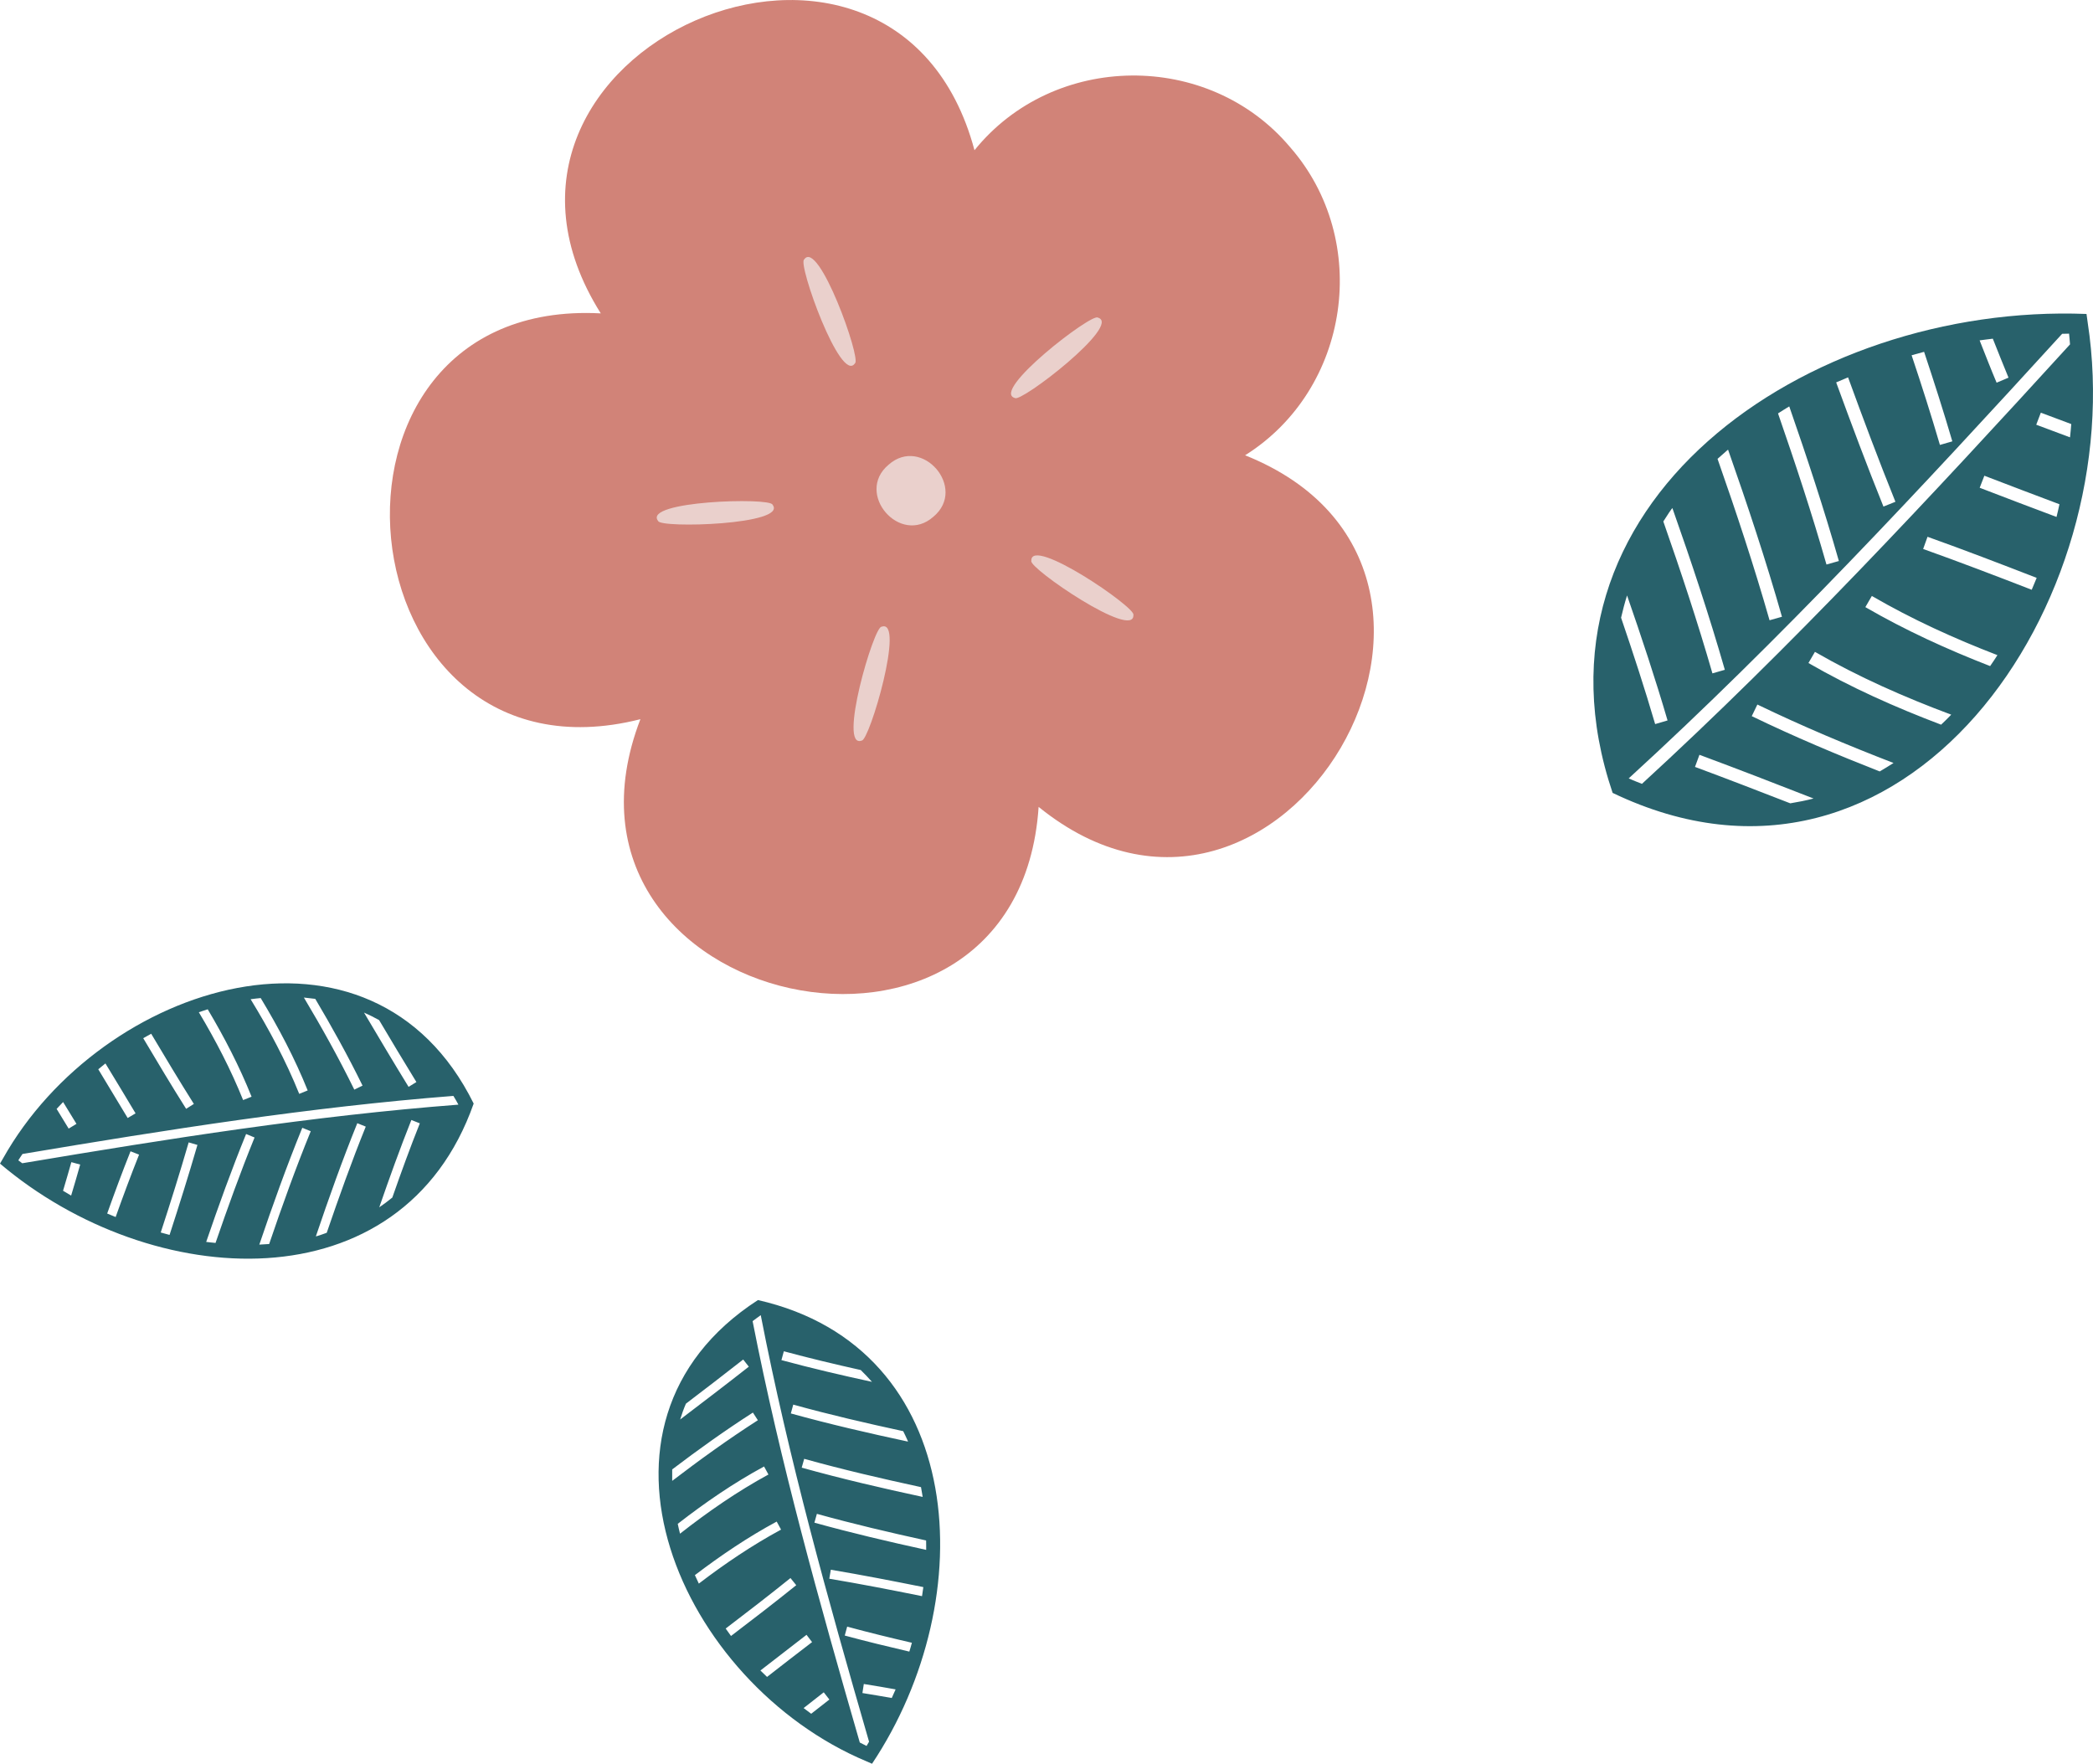 <svg xmlns="http://www.w3.org/2000/svg" x="0px" y="0px" viewBox="0 0 28.686 24.173" style="vertical-align: middle; max-width: 100%; width: 100%;" width="100%"><g>
	<g>
		<path d="M28.613,4.419l-0.016-0.116c-3.842-0.15-7.831,2.613-6.495,6.564    C26.1,12.785,29.207,8.274,28.613,4.419z M28.388,5.812c-0.004,0.061-0.011,0.122-0.017,0.182    c-0.154-0.057-0.306-0.114-0.463-0.173l0.063-0.165C28.112,5.709,28.249,5.76,28.388,5.812z M26.358,7.524l0.06-0.167    c0.499,0.178,0.998,0.37,1.496,0.563c-0.022,0.055-0.045,0.109-0.068,0.163C27.351,7.891,26.854,7.701,26.358,7.524z     M27.376,8.979c-0.032,0.051-0.066,0.101-0.1,0.15c-0.587-0.228-1.161-0.49-1.71-0.808l0.089-0.153    C26.206,8.488,26.784,8.751,27.376,8.979z M27.133,6.685l0.064-0.165c0.352,0.135,0.693,0.265,1.029,0.391    c-0.013,0.058-0.025,0.117-0.04,0.174C27.842,6.956,27.493,6.824,27.133,6.685z M23.231,10.511l0.061-0.166    c0.528,0.196,1.048,0.397,1.564,0.599c-0.103,0.027-0.21,0.048-0.319,0.066C24.105,10.842,23.671,10.674,23.231,10.511z     M24.009,9.815l0.077-0.159c0.619,0.299,1.242,0.56,1.866,0.801c-0.061,0.039-0.124,0.078-0.189,0.116    C25.177,10.343,24.591,10.097,24.009,9.815z M24.786,9.087l0.089-0.153c0.596,0.344,1.225,0.621,1.868,0.861    c-0.045,0.048-0.092,0.092-0.139,0.137C25.979,9.695,25.367,9.423,24.786,9.087z M22.906,6.982    c0.005-0.006,0.01-0.012,0.015-0.019c0.258,0.731,0.504,1.469,0.719,2.217l-0.17,0.049c-0.202-0.701-0.432-1.394-0.673-2.082    C22.834,7.093,22.866,7.036,22.906,6.982z M23.54,6.289c0.047-0.043,0.095-0.085,0.144-0.127c0.265,0.754,0.519,1.517,0.739,2.291    l-0.17,0.048C24.04,7.755,23.796,7.019,23.54,6.289z M22.855,9.874l-0.17,0.05c-0.143-0.488-0.302-0.974-0.467-1.458    c0.024-0.103,0.05-0.204,0.082-0.305C22.497,8.729,22.687,9.3,22.855,9.874z M25.033,7.737c-0.199-0.698-0.427-1.387-0.664-2.071    c0.051-0.032,0.101-0.065,0.154-0.096c0.243,0.699,0.476,1.404,0.68,2.119L25.033,7.737z M25.814,6.943    c-0.229-0.568-0.441-1.135-0.648-1.702c0.054-0.024,0.108-0.046,0.163-0.069c0.207,0.568,0.42,1.137,0.649,1.705L25.814,6.943z     M26.588,6.098c-0.121-0.413-0.252-0.822-0.388-1.229c0.057-0.016,0.113-0.032,0.171-0.047c0.135,0.406,0.266,0.814,0.387,1.227    L26.588,6.098z M27.528,5.176l-0.163,0.069c-0.081-0.191-0.156-0.386-0.233-0.58c0.06-0.009,0.121-0.015,0.181-0.023    C27.385,4.82,27.454,5,27.528,5.176z M22.325,10.67c0-0.001,0-0.002-0.001-0.003c2.078-1.902,3.992-3.959,5.939-6.092    c0.032,0,0.063-0.002,0.095-0.002c0.006,0.049,0.008,0.098,0.013,0.147c-1.923,2.107-3.815,4.14-5.867,6.023    C22.444,10.719,22.386,10.697,22.325,10.67z" fill="rgb(40,97,107)"></path>
	</g>
	<g>
		<path d="M0.042,15.876L0,15.948c2.078,1.763,5.511,1.965,6.492-0.823C5.1,12.308,1.395,13.466,0.042,15.876    z M0.776,15.198c0.029-0.032,0.059-0.063,0.089-0.094c0.061,0.099,0.121,0.197,0.183,0.299l-0.107,0.065    C0.885,15.376,0.831,15.287,0.776,15.198z M2.657,15.13l-0.106,0.067c-0.2-0.317-0.395-0.643-0.588-0.968    c0.036-0.021,0.073-0.041,0.109-0.061C2.264,14.491,2.458,14.814,2.657,15.13z M2.725,13.873c0.04-0.014,0.081-0.027,0.122-0.04    c0.228,0.384,0.434,0.781,0.601,1.198l-0.116,0.046C3.164,14.659,2.956,14.259,2.725,13.873z M1.858,15.259l-0.108,0.064    c-0.137-0.229-0.271-0.451-0.403-0.668c0.033-0.027,0.065-0.054,0.098-0.08C1.581,14.798,1.718,15.025,1.858,15.259z M5.707,14.83    L5.6,14.896c-0.209-0.34-0.411-0.68-0.611-1.018c0.069,0.03,0.138,0.065,0.207,0.103C5.364,14.264,5.533,14.547,5.707,14.83z     M4.969,14.879l-0.113,0.055c-0.215-0.438-0.448-0.855-0.691-1.262c0.051,0.005,0.103,0.011,0.156,0.018    C4.548,14.073,4.767,14.467,4.969,14.879z M4.217,14.945l-0.116,0.047c-0.182-0.452-0.412-0.882-0.666-1.297    c0.046-0.007,0.092-0.011,0.138-0.016C3.818,14.085,4.04,14.504,4.217,14.945z M4.346,16.941    c-0.005,0.002-0.011,0.002-0.017,0.004c0.176-0.52,0.361-1.04,0.568-1.551l0.116,0.047c-0.194,0.479-0.368,0.967-0.535,1.455    C4.434,16.911,4.392,16.928,4.346,16.941z M3.689,17.05c-0.045,0.003-0.09,0.006-0.135,0.008c0.182-0.537,0.374-1.073,0.589-1.601    l0.116,0.047C4.051,16.014,3.865,16.532,3.689,17.05z M5.638,15.35l0.116,0.046c-0.134,0.335-0.257,0.675-0.377,1.017    c-0.058,0.047-0.117,0.092-0.179,0.134C5.337,16.145,5.481,15.744,5.638,15.35z M3.489,15.59c-0.194,0.476-0.368,0.96-0.535,1.445    c-0.043-0.005-0.085-0.008-0.128-0.014c0.17-0.496,0.348-0.991,0.547-1.479L3.489,15.59z M2.706,15.692    c-0.121,0.417-0.25,0.826-0.382,1.233c-0.04-0.01-0.081-0.022-0.121-0.033c0.133-0.407,0.262-0.818,0.383-1.235L2.706,15.692z     M1.906,15.825c-0.113,0.284-0.219,0.569-0.321,0.855c-0.039-0.016-0.077-0.031-0.116-0.048c0.102-0.286,0.207-0.57,0.32-0.853    L1.906,15.825z M0.978,15.928l0.121,0.033c-0.039,0.142-0.082,0.283-0.124,0.425c-0.037-0.021-0.074-0.044-0.111-0.066    C0.902,16.189,0.942,16.059,0.978,15.928z M6.282,15.138c0,0.001-0.001,0.001-0.001,0.002c-1.991,0.153-3.958,0.464-5.976,0.803    c-0.018-0.014-0.036-0.026-0.054-0.04c0.018-0.03,0.038-0.058,0.057-0.087c1.994-0.335,3.938-0.642,5.906-0.796    C6.237,15.058,6.26,15.096,6.282,15.138z" fill="rgb(40,97,107)"></path>
	</g>
	<g>
		<path d="M11.876,24.14l0.076,0.033c1.513-2.267,1.319-5.7-1.564-6.355    C7.75,19.525,9.326,23.072,11.876,24.14z M11.118,23.488c-0.035-0.025-0.069-0.052-0.104-0.078    c0.091-0.072,0.182-0.143,0.276-0.216l0.077,0.099C11.282,23.36,11.2,23.424,11.118,23.488z M10.834,21.628l0.079,0.098    c-0.292,0.235-0.593,0.467-0.894,0.696c-0.025-0.034-0.049-0.068-0.073-0.102C10.245,22.092,10.544,21.862,10.834,21.628z     M9.578,21.704c-0.019-0.039-0.036-0.077-0.054-0.116c0.355-0.27,0.726-0.521,1.121-0.734l0.06,0.11    C10.308,21.179,9.935,21.431,9.578,21.704z M11.054,22.406l0.076,0.1c-0.212,0.162-0.417,0.321-0.617,0.477    c-0.03-0.029-0.061-0.058-0.091-0.088C10.628,22.735,10.837,22.573,11.054,22.406z M10.186,18.633l0.077,0.098    c-0.313,0.246-0.628,0.486-0.941,0.724c0.022-0.072,0.048-0.145,0.079-0.217C9.663,19.038,9.925,18.838,10.186,18.633z     M10.319,19.36l0.068,0.105c-0.41,0.263-0.798,0.544-1.174,0.831c-0.001-0.051-0.001-0.104,0-0.157    C9.567,19.87,9.933,19.608,10.319,19.36z M10.472,20.099l0.06,0.11c-0.428,0.233-0.828,0.51-1.212,0.811    c-0.012-0.045-0.021-0.09-0.031-0.135C9.662,20.595,10.053,20.326,10.472,20.099z M12.439,19.742    c0.002,0.005,0.004,0.011,0.006,0.016c-0.537-0.115-1.075-0.239-1.606-0.386l0.033-0.121c0.498,0.138,1.003,0.255,1.507,0.364    C12.399,19.658,12.421,19.698,12.439,19.742z M12.623,20.382c0.008,0.044,0.016,0.089,0.023,0.134    c-0.554-0.119-1.109-0.248-1.658-0.401l0.034-0.121C11.552,20.142,12.088,20.266,12.623,20.382z M10.71,18.641l0.033-0.121    c0.348,0.094,0.7,0.178,1.054,0.257c0.053,0.052,0.105,0.106,0.154,0.162C11.535,18.849,11.12,18.752,10.71,18.641z     M11.196,20.748c0.496,0.138,0.996,0.255,1.497,0.365c0,0.043,0.002,0.085,0.001,0.129c-0.512-0.112-1.025-0.232-1.532-0.373    L11.196,20.748z M11.387,21.514c0.428,0.072,0.849,0.154,1.268,0.238c-0.005,0.041-0.012,0.083-0.018,0.124    c-0.42-0.085-0.842-0.167-1.271-0.239L11.387,21.514z M11.611,22.294c0.295,0.08,0.59,0.152,0.887,0.221    c-0.011,0.04-0.022,0.081-0.035,0.121c-0.296-0.069-0.59-0.14-0.885-0.22L11.611,22.294z M11.82,23.204l0.019-0.124    c0.146,0.022,0.291,0.049,0.436,0.074c-0.017,0.04-0.035,0.079-0.053,0.118C12.088,23.249,11.954,23.225,11.82,23.204z     M10.425,18.026c0.001,0,0.001,0,0.002,0.001c0.381,1.96,0.915,3.878,1.484,5.844c-0.012,0.019-0.022,0.039-0.034,0.058    c-0.032-0.015-0.062-0.032-0.093-0.047c-0.561-1.942-1.09-3.838-1.469-5.775C10.352,18.08,10.386,18.053,10.425,18.026z" fill="rgb(40,97,107)"></path>
	</g>
	<g>
		<g>
			<path d="M17.681,2.016c-1.116-1.325-3.237-1.305-4.325,0.043c-1.101-4.118-7.392-1.37-5.122,2.236     c-4.257-0.225-3.588,6.607,0.543,5.562c-1.529,3.979,5.175,5.453,5.458,1.202c3.312,2.684,6.786-3.236,2.83-4.819     C18.506,5.335,18.8,3.295,17.681,2.016z" fill="rgb(209,131,120)"></path>
		</g>
		<g>
			<g>
				<path d="M12.793,7.082c-0.457,0.405-1.082-0.322-0.614-0.713C12.637,5.964,13.262,6.691,12.793,7.082z" fill="rgb(234,208,204)"></path>
			</g>
			<g>
				<path d="M11.718,4.979c-0.195,0.294-0.787-1.367-0.697-1.422C11.216,3.263,11.808,4.924,11.718,4.979z" fill="rgb(234,208,204)"></path>
			</g>
			<g>
				<path d="M10.588,6.917c0.22,0.276-1.543,0.326-1.568,0.223C8.801,6.864,10.563,6.815,10.588,6.917z" fill="rgb(234,208,204)"></path>
			</g>
			<g>
				<path d="M12.082,8.59c0.33-0.123-0.167,1.568-0.272,1.56C11.48,10.274,11.977,8.582,12.082,8.59z" fill="rgb(234,208,204)"></path>
			</g>
			<g>
				<path d="M14.135,7.687c-0.015-0.352,1.44,0.643,1.399,0.741C15.55,8.78,14.095,7.784,14.135,7.687z" fill="rgb(234,208,204)"></path>
			</g>
			<g>
				<path d="M13.91,5.455c-0.34-0.094,1.057-1.17,1.137-1.102C15.387,4.447,13.99,5.523,13.91,5.455z" fill="rgb(234,208,204)"></path>
			</g>
		</g>
	</g>
</g></svg>